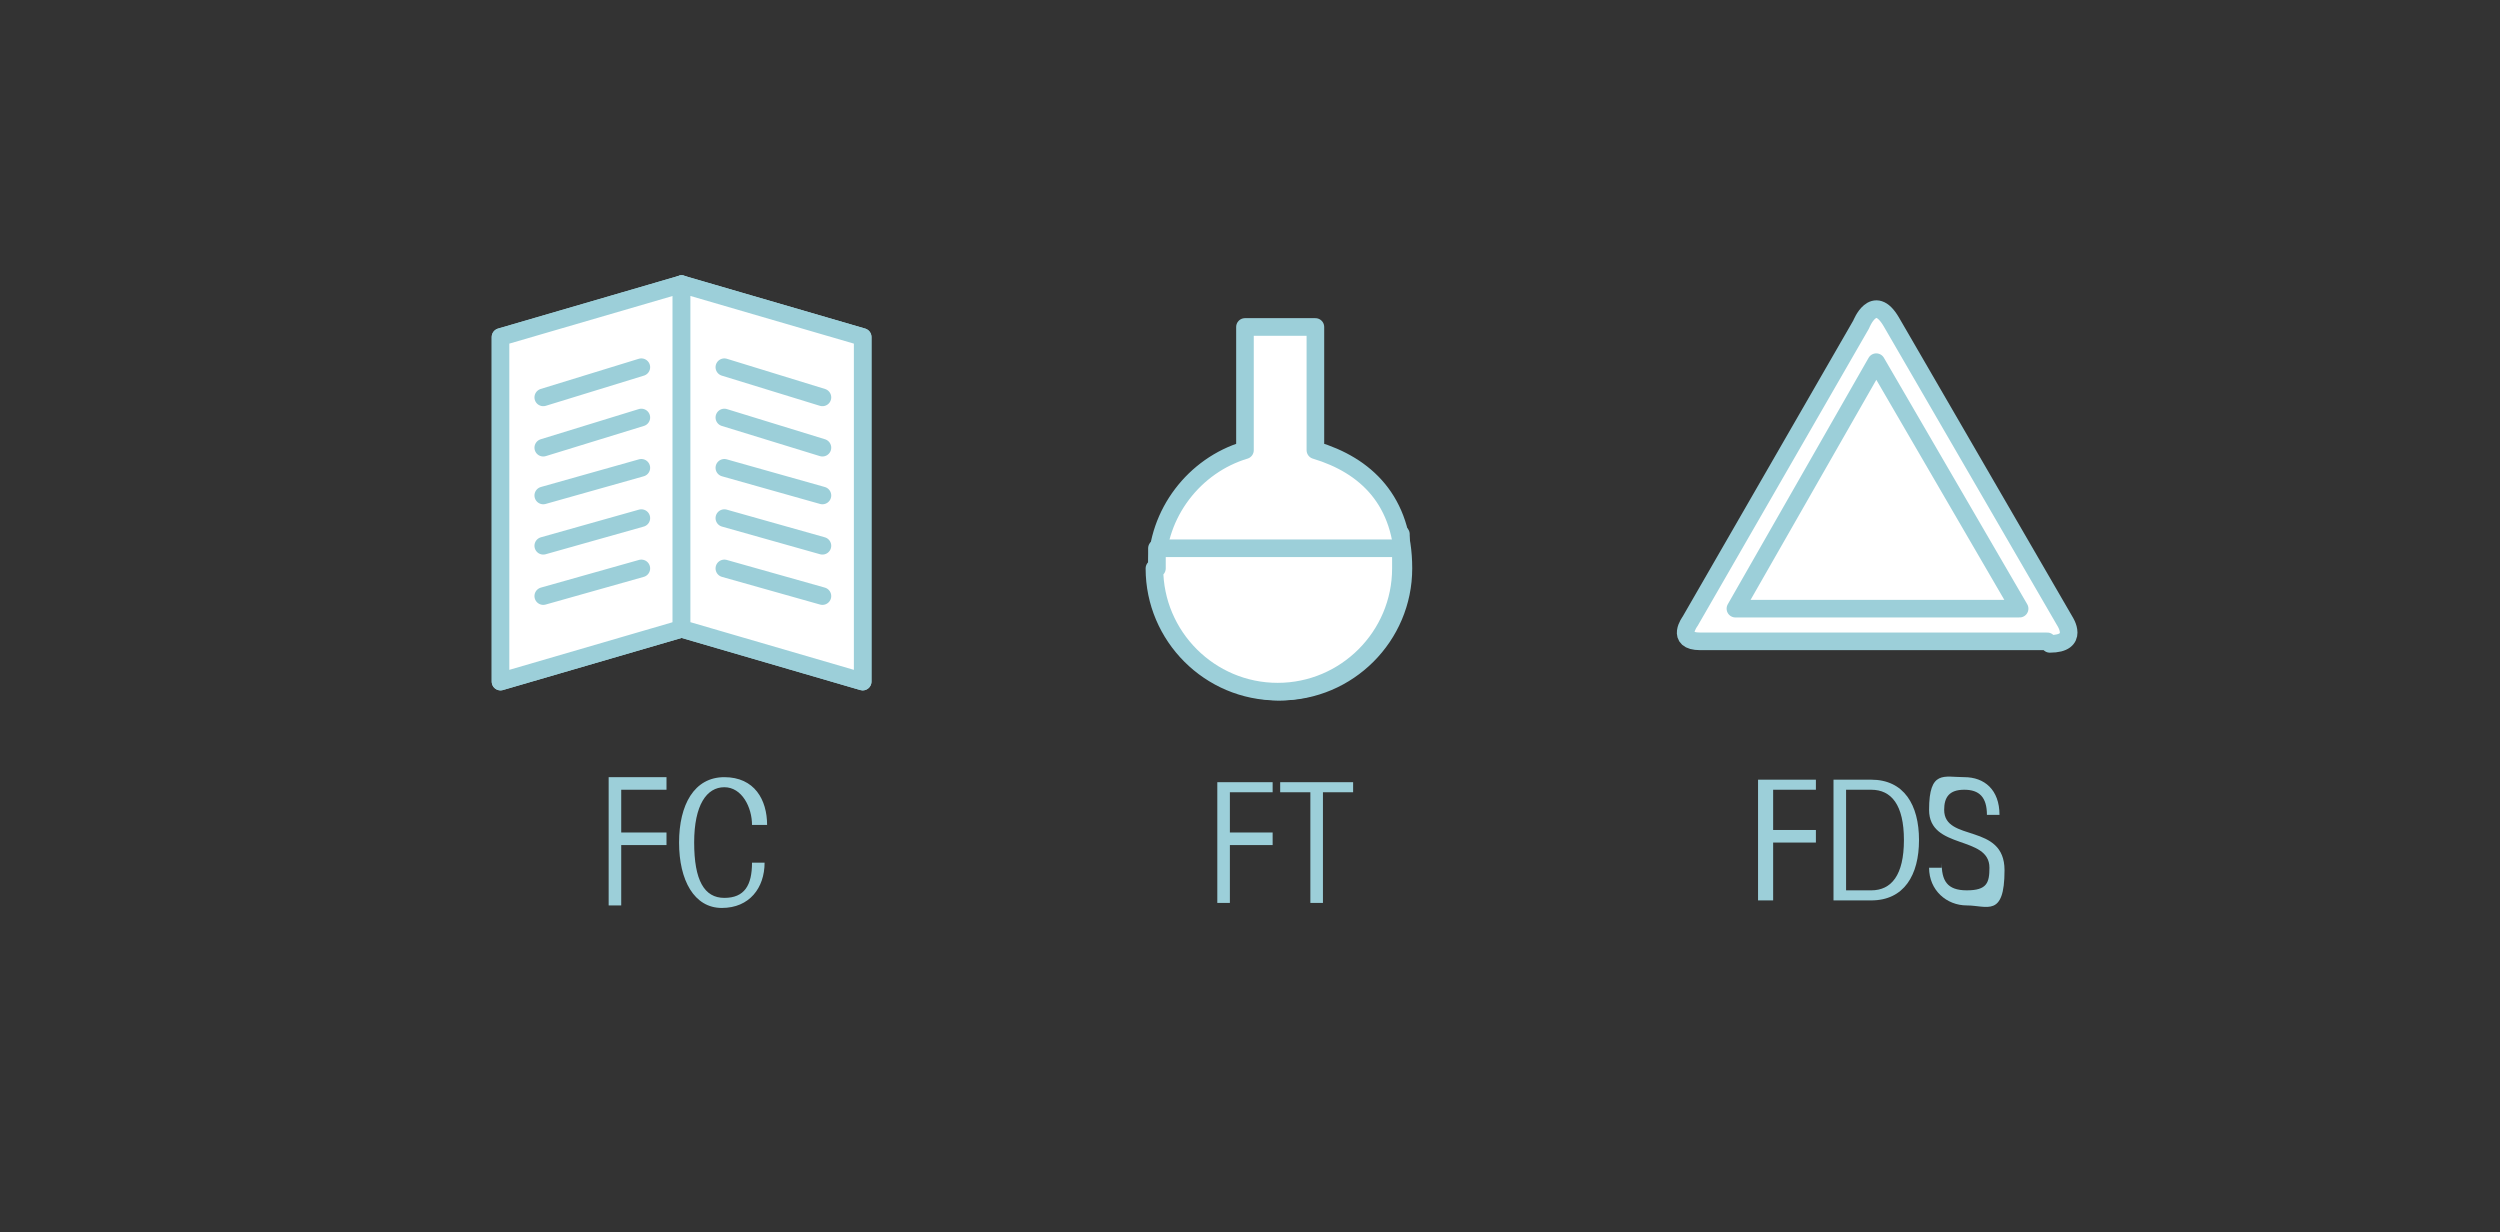 <?xml version="1.0" encoding="UTF-8"?>
<svg xmlns="http://www.w3.org/2000/svg" version="1.1" viewBox="0 0 99.4 49">
  <rect x="0" y="0" width="99.4" height="49" fill="#333333" stroke="none"/>
  <defs>
    <style>
      .cls-1 {
        fill: none;
      }

      .cls-1, .cls-2 {
        stroke: #9ccfd9;
        stroke-linecap: round;
        stroke-linejoin: round;
        stroke-width: .7px;
      }

      .cls-3, .cls-4 {
        fill: #9ccfd9;
      }

      .cls-5, .cls-2 {
        fill: #fff;
      }

      .cls-4 {
        fill-rule: evenodd;
      }
    </style>
  </defs>
  <!-- Generator: Adobe Illustrator 28.6.0, SVG Export Plug-In . SVG Version: 1.2.0 Build 709)  -->
  <g>
    <g id="Capa_1">
      <g>
        <g>
          <path class="cls-3" d="M24.2,36v-5.1h2.3v.5h-1.8v1.7h1.8v.5h-1.8v2.4h-.5Z"/>
          <path class="cls-3" d="M29.9,32.8c0-.7-.4-1.5-1.1-1.5s-1.2.7-1.2,2.2.4,2.2,1.2,2.2,1.1-.5,1.1-1.4h.5c0,1-.6,1.8-1.7,1.8s-1.7-1.1-1.7-2.6.6-2.6,1.8-2.6,1.7.9,1.7,1.9h-.5Z"/>
        </g>
        <g>
          <polygon class="cls-2" points="19.9 27.1 27.1 25 27.1 11.3 19.9 13.4 19.9 27.1"/>
          <polygon class="cls-2" points="19.9 27.1 27.1 25 27.1 11.3 19.9 13.4 19.9 27.1"/>
          <line class="cls-1" x1="25.5" y1="14.6" x2="21.6" y2="15.8"/>
          <line class="cls-1" x1="25.5" y1="16.6" x2="21.6" y2="17.8"/>
          <line class="cls-1" x1="25.5" y1="18.6" x2="21.6" y2="19.7"/>
          <line class="cls-1" x1="25.5" y1="20.6" x2="21.6" y2="21.7"/>
          <line class="cls-1" x1="25.5" y1="22.6" x2="21.6" y2="23.7"/>
          <polygon class="cls-2" points="34.3 27.1 27.1 25 27.1 11.3 34.3 13.4 34.3 27.1"/>
          <polygon class="cls-2" points="34.3 27.1 27.1 25 27.1 11.3 34.3 13.4 34.3 27.1"/>
          <line class="cls-1" x1="28.8" y1="14.6" x2="32.7" y2="15.8"/>
          <line class="cls-1" x1="28.8" y1="16.6" x2="32.7" y2="17.8"/>
          <line class="cls-1" x1="28.8" y1="18.6" x2="32.7" y2="19.7"/>
          <line class="cls-1" x1="28.8" y1="20.6" x2="32.7" y2="21.7"/>
          <line class="cls-1" x1="28.8" y1="22.6" x2="32.7" y2="23.7"/>
        </g>
      </g>
      <g>
        <g>
          <path class="cls-2" d="M52.3,17.9v-4.9h-2.8v4.9c-2,.6-3.5,2.5-3.5,4.7s2.2,4.9,4.9,4.9,4.9-2.2,4.9-4.9-1.5-4.1-3.5-4.7Z"/>
          <path class="cls-2" d="M45.9,22.6c0,2.7,2.2,4.9,4.9,4.9s4.9-2.2,4.9-4.9,0-.5,0-.8h-9.7c0,.3,0,.5,0,.8Z"/>
        </g>
        <g>
          <polygon class="cls-4" points="48.9 35.9 48.9 33.6 50.6 33.6 50.6 33.1 48.9 33.1 48.9 31.5 50.6 31.5 50.6 31.1 48.4 31.1 48.4 35.9 48.9 35.9"/>
          <polygon class="cls-4" points="50.9 31.5 52.1 31.5 52.1 35.9 52.6 35.9 52.6 31.5 53.8 31.5 53.8 31.1 50.9 31.1 50.9 31.5"/>
        </g>
      </g>
      <g>
        <g>
          <path class="cls-5" d="M81.4,25.5h-13.8c-1,0-.4-.8-.4-.8l6.8-11.8s.5-1.3,1.2-.1l6.9,11.9s.6.9-.6.9Z"/>
          <path class="cls-1" d="M81.4,25.5h-13.8c-1,0-.4-.8-.4-.8l6.8-11.8s.5-1.3,1.2-.1l6.9,11.9s.6.9-.6.9Z"/>
          <polygon class="cls-5" points="69 24.2 80.3 24.2 74.6 14.4 69 24.2"/>
          <polygon class="cls-1" points="69 24.2 80.3 24.2 74.6 14.4 69 24.2"/>
        </g>
        <g>
          <polygon class="cls-3" points="69.9 35.8 69.9 31 72.2 31 72.2 31.4 70.5 31.4 70.5 33 72.2 33 72.2 33.5 70.5 33.5 70.5 35.8 69.9 35.8"/>
          <path class="cls-3" d="M72.9,31h1.5c1.3,0,1.9,1,1.9,2.4s-.6,2.4-1.9,2.4h-1.5v-4.8ZM73.4,35.4h1c.8,0,1.3-.6,1.3-2s-.5-2-1.3-2h-1v3.9Z"/>
          <path class="cls-3" d="M77.2,34.3c0,.7.2,1.1,1,1.1s.9-.3.9-.9c0-1.3-2.4-.7-2.4-2.3s.6-1.3,1.4-1.3,1.4.5,1.4,1.5h-.5c0-.7-.3-1-.9-1s-.8.3-.8.8c0,1.3,2.4.5,2.4,2.4s-.7,1.4-1.5,1.4-1.5-.6-1.5-1.5h.5Z"/>
        </g>
      </g>
    </g>
  </g>
</svg>